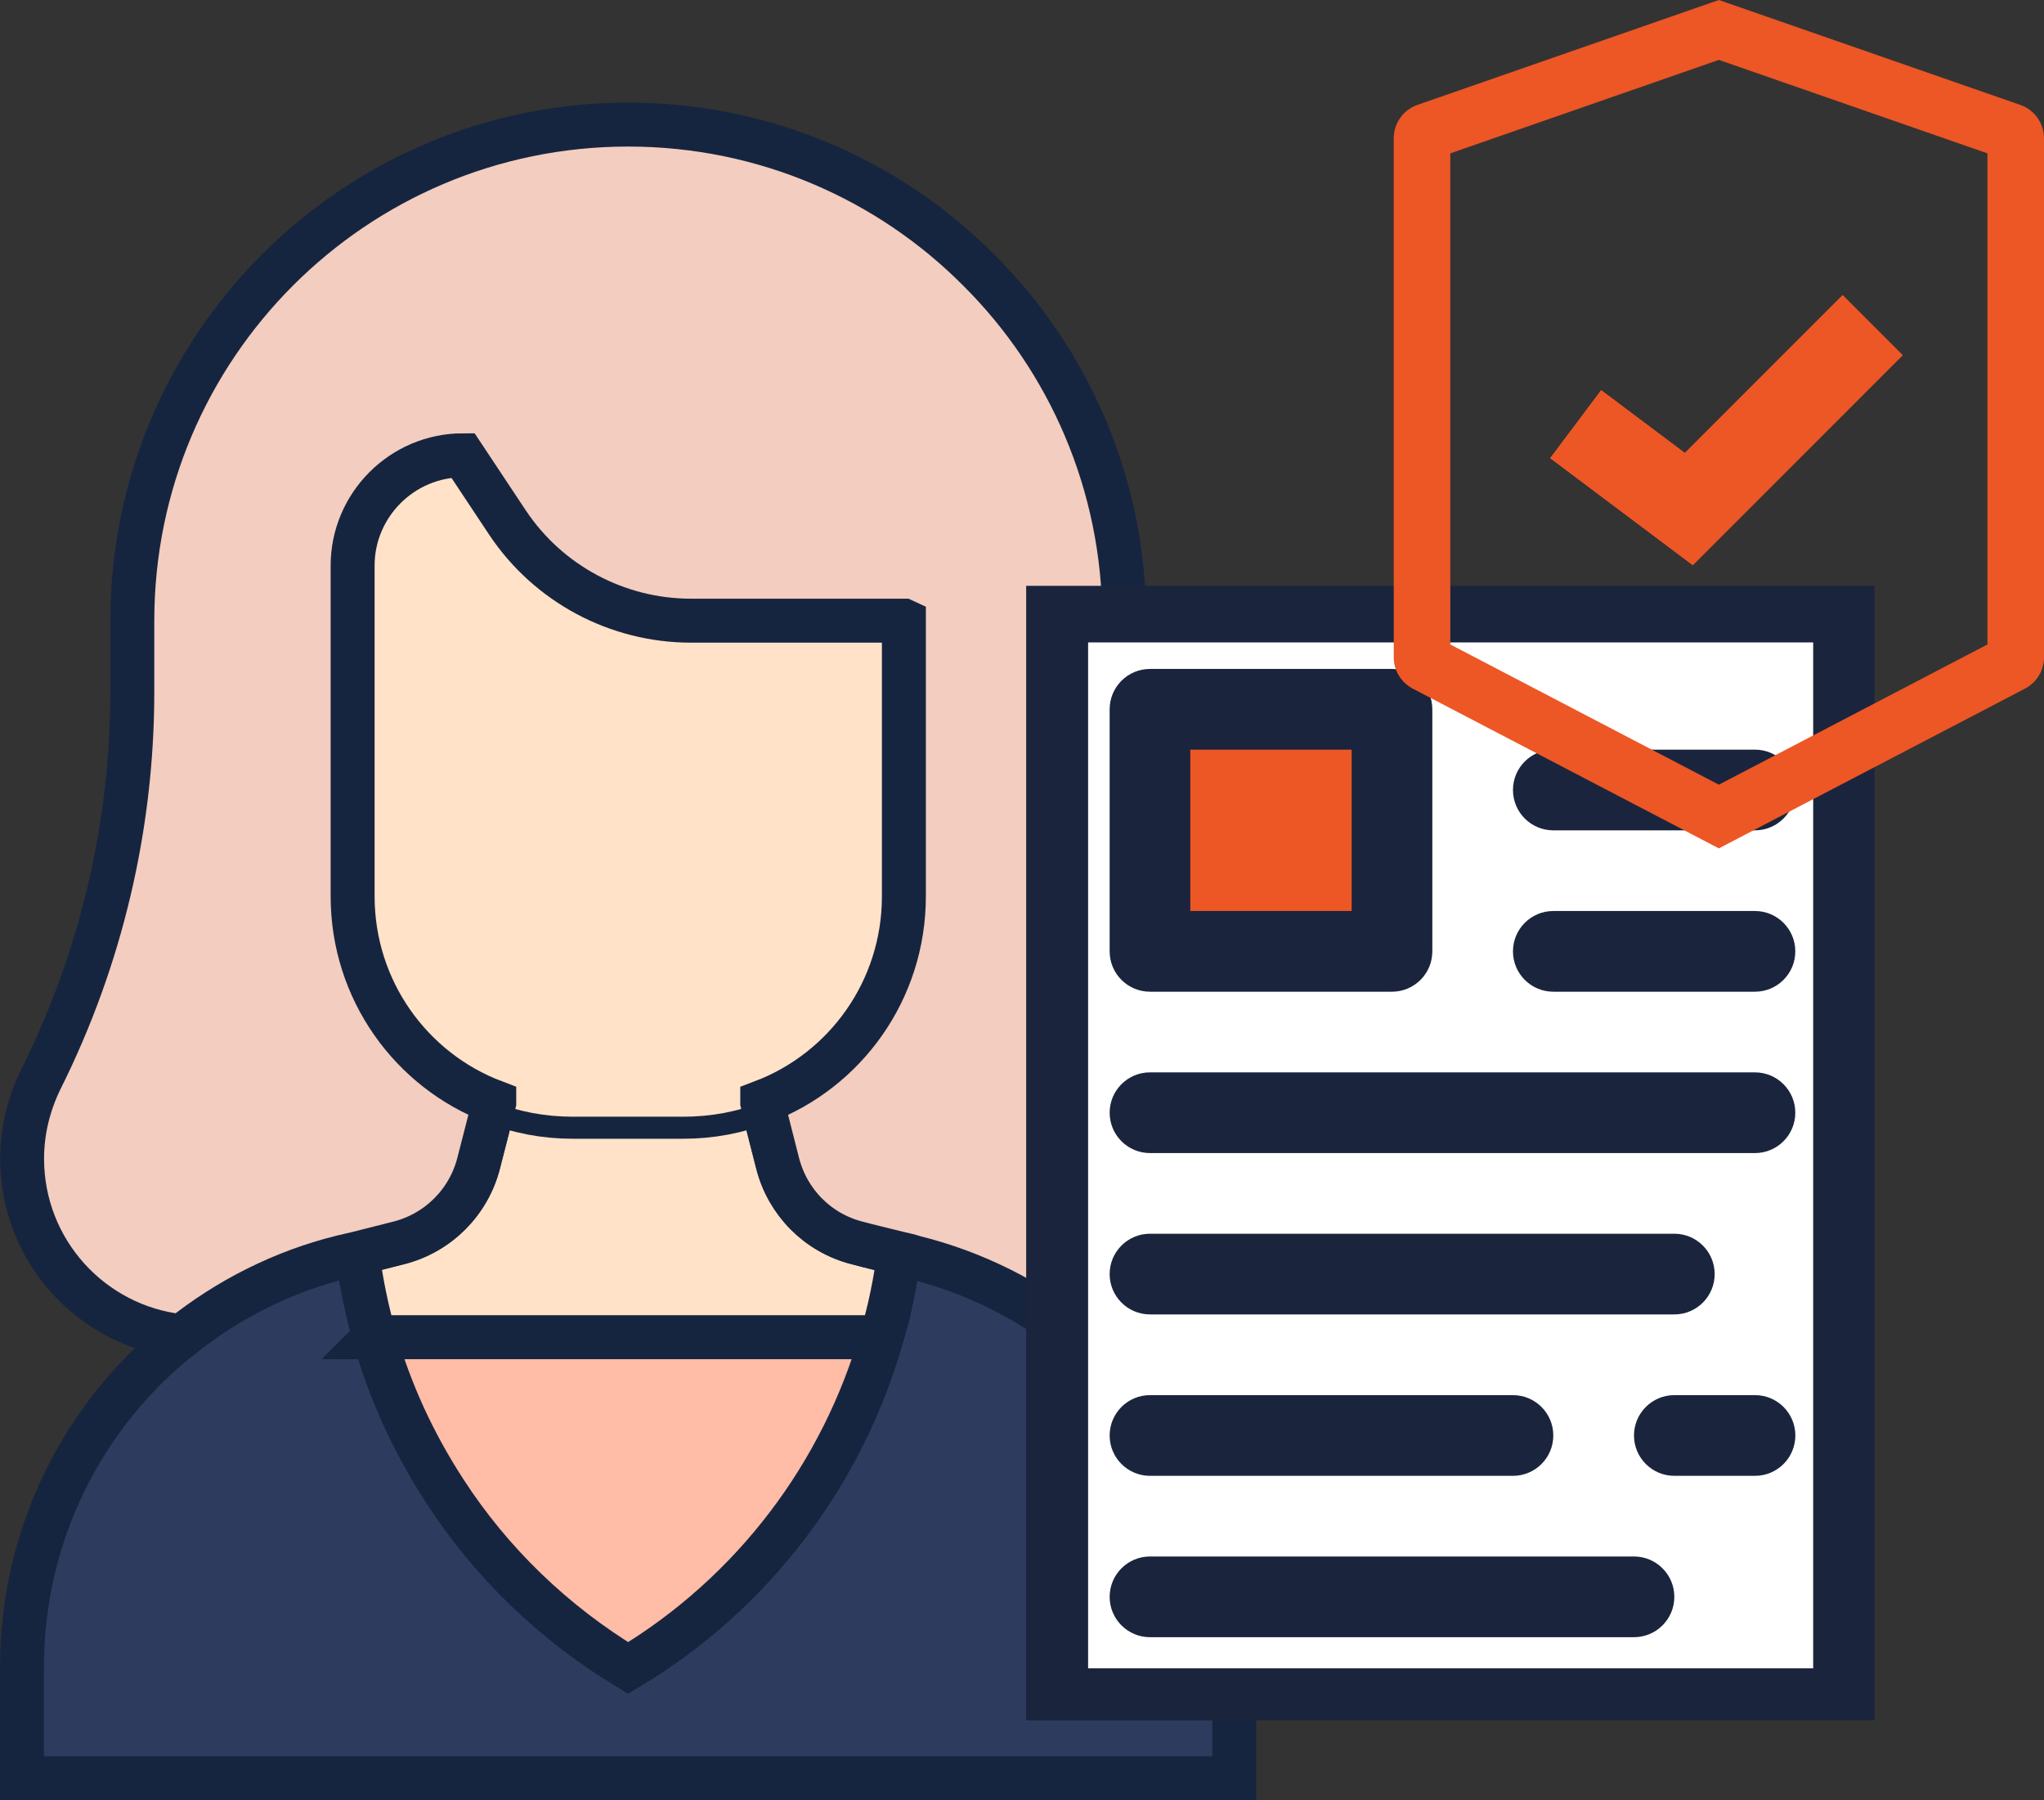 <svg xmlns="http://www.w3.org/2000/svg" id="a" data-name="Layer 1" viewBox="0 0 418.51 368.48"><rect x="0" y="0" width="418.51" height="368.48" fill="#333333" stroke="none"/><defs><style>      .b {        fill: #ed5625;      }      .c {        fill: #2d3c5e;      }      .c, .d, .e, .f, .g, .h {        stroke-miterlimit: 10;      }      .c, .d, .f, .h {        stroke: #16253f;        stroke-width: 9px;      }      .i, .d {        fill: #ffe2c8;      }      .e, .g {        stroke: #1a253d;      }      .e, .j {        fill: #1a253d;      }      .f {        fill: #f3cdbf;      }      .g {        fill: #fff;      }      .h {        fill: #ffbca6;      }    </style></defs><path class="c" d="M252.72,341.42v22.57H4.5v-22.79c0-26.96,12.41-51.56,32.61-67.58,9.48-7.56,20.65-13.32,33.06-16.36l2.93-.68,.11,.34c.79,5.75,1.92,11.39,3.5,16.81,3.16,11.28,8.12,21.89,14.44,31.59,9.36,14.44,22.11,26.86,37.46,36.11,25.61-15.34,43.89-39.72,51.9-67.7,1.69-5.52,2.82-11.28,3.61-17.15,1.02,.23,2.03,.45,3.05,.79,12.3,3.05,23.36,8.69,32.83,16.14,20.2,16.13,32.83,40.84,32.72,67.92Z"></path><path class="h" d="M76.71,273.72h103.8c-8.01,27.98-26.29,52.35-51.9,67.7-15.34-9.25-28.09-21.66-37.46-36.11-6.32-9.71-11.28-20.31-14.44-31.59Z"></path><path class="d" d="M175.54,254.43c2.48,.68,5.42,1.35,8.57,2.14-.79,5.87-1.92,11.62-3.61,17.15H76.7c-1.58-5.42-2.71-11.05-3.5-16.81l-.11-.34,8.46-2.14c8.12-2.03,14.44-8.35,16.47-16.47l3.16-12.3v-.11c4.96,2.03,10.49,3.05,16.13,3.05h22.57c5.64,0,11.17-1.02,16.13-3.05v.11l3.16,12.41c2.03,8.01,8.24,14.33,16.36,16.36Z"></path><path class="i" d="M185.03,127.05v56.41c0,19.18-11.96,35.65-29,42.08-4.96,2.03-10.49,3.05-16.13,3.05h-22.57c-5.64,0-11.17-1.02-16.13-3.05-17.04-6.43-29-22.9-29-42.08V115.76c0-12.41,10.15-22.57,22.57-22.57l9.14,13.77c8.35,12.52,22.45,20.08,37.57,20.08h43.55Z"></path><path class="f" d="M185.03,127.05h-43.55c-15.12,0-29.22-7.56-37.57-20.08l-9.14-13.77c-12.41,0-22.57,10.15-22.57,22.57v67.7c0,19.18,11.96,35.65,29,42.09v.11l-3.16,12.3c-2.03,8.12-8.35,14.44-16.47,16.47l-8.46,2.14-2.93,.68c-12.41,3.05-23.58,8.8-33.06,16.36l-.11-.11c-18.28-2.03-32.49-17.49-32.49-36.33,0-5.64,1.35-11.17,3.84-16.25,12.3-24.6,18.73-51.79,18.73-79.32v-14.56c0-56.08,45.47-101.55,101.55-101.55,27.98,0,53.48,11.4,71.76,29.79,18.39,18.28,29.79,43.78,29.79,71.76v14.56c0,27.53,6.43,54.72,18.73,79.32,2.48,5.08,3.84,10.61,3.84,16.25,0,9.48-3.61,18.05-9.48,24.6-5.87,6.54-13.99,10.83-23.24,11.74-9.48-7.45-20.53-13.09-32.83-16.14-1.02-.34-2.03-.56-3.05-.79-3.16-.79-6.09-1.47-8.57-2.14-8.12-2.03-14.33-8.35-16.36-16.36l-3.16-12.41v-.11c17.04-6.43,29-22.9,29-42.09v-56.41Z"></path><path class="e" d="M383.28,351.65H210.61V120.42h172.68v231.23Z"></path><rect class="g" x="222.29" y="131" width="149.46" height="211"></rect><path class="b" d="M235.46,145.19h49.55v49.55h-49.55v-49.55Z"></path><path class="j" d="M235.46,203h49.55c4.56,0,8.26-3.7,8.26-8.26v-49.55c0-4.56-3.7-8.26-8.26-8.26h-49.55c-4.56,0-8.26,3.7-8.26,8.26v49.55c0,4.56,3.7,8.26,8.26,8.26Zm8.26-49.55h33.03v33.03h-33.03v-33.03Z"></path><path class="j" d="M235.46,236.03h123.87c4.56,0,8.26-3.7,8.26-8.26s-3.7-8.26-8.26-8.26h-123.87c-4.56,0-8.26,3.7-8.26,8.26s3.7,8.26,8.26,8.26Z"></path><path class="j" d="M235.46,269.06h107.36c4.56,0,8.26-3.7,8.26-8.26s-3.7-8.26-8.26-8.26h-107.36c-4.56,0-8.26,3.7-8.26,8.26s3.7,8.26,8.26,8.26Z"></path><path class="j" d="M235.46,335.13h99.1c4.56,0,8.26-3.7,8.26-8.26s-3.7-8.26-8.26-8.26h-99.1c-4.56,0-8.26,3.7-8.26,8.26s3.7,8.26,8.26,8.26Z"></path><path class="j" d="M359.34,285.58h-16.52c-4.56,0-8.26,3.7-8.26,8.26s3.7,8.26,8.26,8.26h16.52c4.56,0,8.26-3.7,8.26-8.26s-3.7-8.26-8.26-8.26Z"></path><path class="j" d="M235.46,302.1h74.32c4.56,0,8.26-3.7,8.26-8.26s-3.7-8.26-8.26-8.26h-74.32c-4.56,0-8.26,3.7-8.26,8.26s3.7,8.26,8.26,8.26Z"></path><path class="j" d="M318.04,203h41.29c4.56,0,8.26-3.7,8.26-8.26s-3.7-8.26-8.26-8.26h-41.29c-4.56,0-8.26,3.7-8.26,8.26s3.7,8.26,8.26,8.26Z"></path><path class="j" d="M318.04,169.97h41.29c4.56,0,8.26-3.7,8.26-8.26s-3.7-8.26-8.26-8.26h-41.29c-4.56,0-8.26,3.7-8.26,8.26s3.7,8.26,8.26,8.26Z"></path><path class="b" d="M344.97,92.73l32.3-32.3,12.28,12.28-37.63,37.63-5.33,5.33-6.02-4.52-23.15-17.37,10.42-13.89,17.13,12.85Z"></path><path class="b" d="M413.65,21.47L351.94,0l-61.71,21.47c-1.42,.49-2.65,1.42-3.52,2.64-.87,1.22-1.34,2.69-1.34,4.19v106.25c0,1.32,.36,2.62,1.05,3.75,.69,1.13,1.67,2.05,2.84,2.66l62.68,32.7,62.68-32.7c1.17-.61,2.15-1.53,2.84-2.66,.69-1.13,1.05-2.43,1.05-3.75V28.3c0-1.5-.47-2.97-1.34-4.19-.87-1.22-2.1-2.15-3.52-2.64h0Zm-6.72,110.45l-54.99,28.7-54.99-28.7V31.39l54.99-19.13,54.99,19.13v100.53Z"></path><path class="b" d="M389.56,72.71l-37.63,37.63-5.33,5.33-6.02-4.52-23.15-17.37,10.42-13.89,17.13,12.85,32.3-32.3,12.28,12.28Z"></path><path class="b" d="M389.56,72.71l-37.63,37.63-5.33,5.33-6.02-4.52-23.15-17.37,10.42-13.89,17.13,12.85,32.3-32.3,12.28,12.28Z"></path></svg>